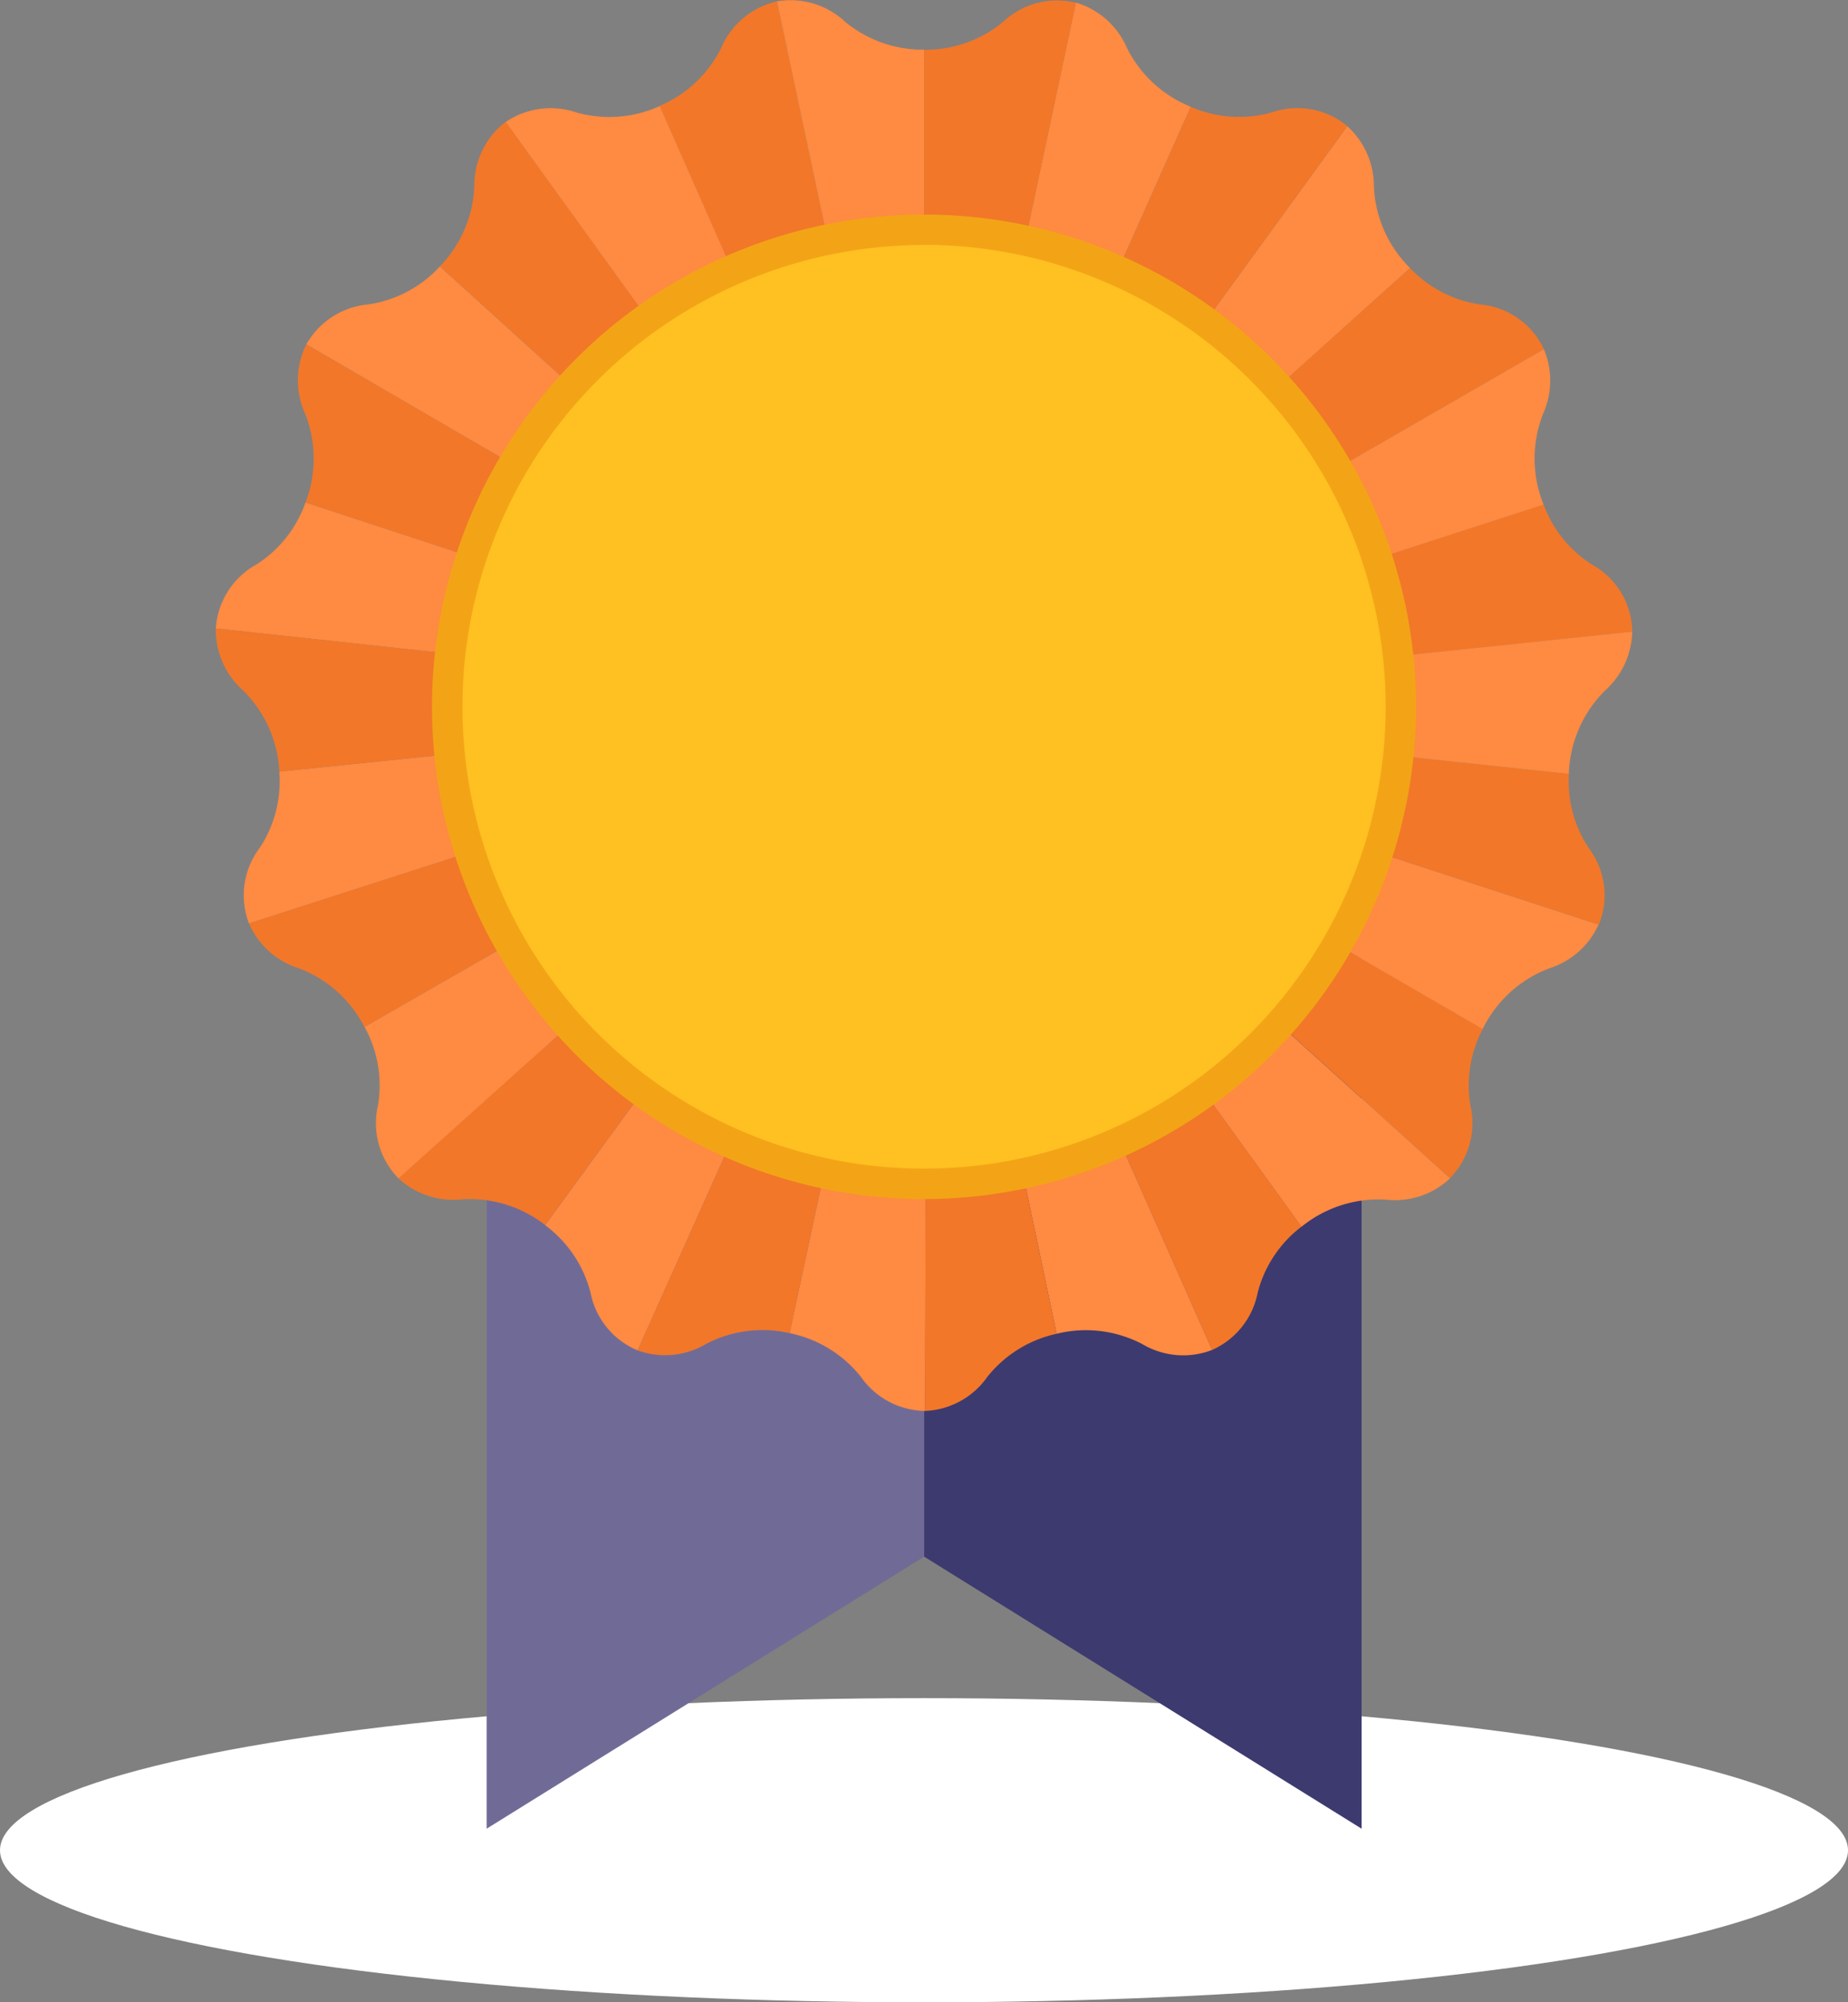 <svg xmlns="http://www.w3.org/2000/svg" xmlns:xlink="http://www.w3.org/1999/xlink" width="57.004" height="61.733" viewBox="0 0 57.004 61.733">
  <rect x="0" y="0" width="57.004" height="61.733" fill="#808080" stroke="none"/>
  <defs>
    <radialGradient id="radial-gradient" cx="0.5" cy="0.5" r="3.04" gradientTransform="translate(0.777 68.642) scale(0.165 0.164)" gradientUnits="objectBoundingBox">
      <stop offset="0" stop-color="#cacaca"/>
      <stop offset="1" stop-color="#fff"/>
    </radialGradient>
  </defs>
  <g id="Group_186405" data-name="Group 186405" transform="translate(-30.879 -139.213)">
    <ellipse id="Ellipse_1092" data-name="Ellipse 1092" cx="28.502" cy="4.689" rx="28.502" ry="4.689" transform="translate(30.879 191.569)" fill="url(#radial-gradient)" style="mix-blend-mode: multiply;isolation: isolate"/>
    <g id="Group_186404" data-name="Group 186404" transform="translate(37.534 139.213)">
      <g id="Group_186383" data-name="Group 186383" transform="translate(8.356 25.693)">
        <path id="Path_60330" data-name="Path 60330" d="M46.886,166.612V197.3l13.495-8.386h0v-22.3Z" transform="translate(-46.886 -166.612)" fill="#706b96"/>
        <path id="Path_60331" data-name="Path 60331" d="M74.771,166.612H61.277v22.3L74.771,197.3Z" transform="translate(-47.782 -166.612)" fill="#3d3a70"/>
      </g>
      <g id="Group_186384" data-name="Group 186384">
        <path id="Path_60332" data-name="Path 60332" d="M61.345,162.386l.009.013,0-.015Z" transform="translate(-39.43 -140.656)" fill="#ff8a41"/>
        <path id="Path_60333" data-name="Path 60333" d="M61.269,162.28l-.125-.171.093.213.031.016Z" transform="translate(-39.418 -140.639)" fill="#ff8a41"/>
        <path id="Path_60334" data-name="Path 60334" d="M61.328,162.27l-.05-.237v.242l.028.043Z" transform="translate(-39.426 -140.634)" fill="#ff8a41"/>
        <path id="Path_60335" data-name="Path 60335" d="M61.295,162.361l.011-.027-.028-.043v.059Z" transform="translate(-39.426 -140.65)" fill="#ff8a41"/>
        <path id="Path_60336" data-name="Path 60336" d="M61.368,162.309l.049-.227-.085.191.012.058Z" transform="translate(-39.429 -140.637)" fill="#ff8a41"/>
        <path id="Path_60337" data-name="Path 60337" d="M61.352,162.384l0,.015,0-.016Z" transform="translate(-39.431 -140.656)" fill="#ff8a41"/>
        <path id="Path_60338" data-name="Path 60338" d="M61.354,162.4l.014-.02-.01,0Z" transform="translate(-39.431 -140.655)" fill="#ff8a41"/>
        <path id="Path_60339" data-name="Path 60339" d="M61.368,162.368l.107-.146-.106.1-.011.054Z" transform="translate(-39.431 -140.646)" fill="#ff8a41"/>
        <path id="Path_60340" data-name="Path 60340" d="M61.275,162.387v-.035l-.031-.016.023.051Z" transform="translate(-39.424 -140.653)" fill="#ff8a41"/>
        <path id="Path_60341" data-name="Path 60341" d="M61.351,162.38l.006,0,.011-.054-.025.022Z" transform="translate(-39.43 -140.652)" fill="#ff8a41"/>
        <path id="Path_60342" data-name="Path 60342" d="M61.326,162.358l.016-.014-.012-.058-.022.048Z" transform="translate(-39.428 -140.65)" fill="#ff8a41"/>
        <path id="Path_60343" data-name="Path 60343" d="M61.35,162.4l-.037,0-.036.012.035,0Z" transform="translate(-39.426 -140.657)" fill="#ff8a41"/>
        <path id="Path_60344" data-name="Path 60344" d="M61.236,162.331l-.125-.073.136.122.012,0Z" transform="translate(-39.416 -140.648)" fill="#ff8a41"/>
        <path id="Path_60345" data-name="Path 60345" d="M61.293,162.393l-.016.015.036-.012Z" transform="translate(-39.426 -140.656)" fill="#ff8a41"/>
        <path id="Path_60346" data-name="Path 60346" d="M61.294,162.416l-.016-.008.007.013Z" transform="translate(-39.426 -140.657)" fill="#ff8a41"/>
        <path id="Path_60347" data-name="Path 60347" d="M61.285,162.421l-.007-.013,0,.015Z" transform="translate(-39.426 -140.657)" fill="#ff8a41"/>
        <path id="Path_60348" data-name="Path 60348" d="M61.312,162.411l-.035,0,.016.008Z" transform="translate(-39.426 -140.657)" fill="#ff8a41"/>
        <path id="Path_60349" data-name="Path 60349" d="M61.269,162.391l.008.017v-.017Z" transform="translate(-39.426 -140.656)" fill="#ff8a41"/>
        <path id="Path_60350" data-name="Path 60350" d="M61.256,162.388l.02.019-.008-.017Z" transform="translate(-39.425 -140.656)" fill="#ff8a41"/>
        <path id="Path_60351" data-name="Path 60351" d="M61.284,162.392l-.006.016.016-.015Z" transform="translate(-39.426 -140.656)" fill="#ff8a41"/>
        <path id="Path_60352" data-name="Path 60352" d="M61.277,162.391v.017l.006-.016Z" transform="translate(-39.426 -140.656)" fill="#ff8a41"/>
        <path id="Path_60353" data-name="Path 60353" d="M61.334,162.413l-.021,0-.018.006.021.014Z" transform="translate(-39.427 -140.658)" fill="#ff8a41"/>
        <path id="Path_60354" data-name="Path 60354" d="M61.3,162.444l.017.025.012-.027-.017-.009Z" transform="translate(-39.428 -140.659)" fill="#ff8a41"/>
        <path id="Path_60355" data-name="Path 60355" d="M61.294,162.417l-.009,0,.017.021.013-.012Z" transform="translate(-39.427 -140.658)" fill="#ff8a41"/>
        <path id="Path_60356" data-name="Path 60356" d="M61.279,162.424l.006.033.017-.014-.017-.021Z" transform="translate(-39.426 -140.658)" fill="#ff8a41"/>
        <path id="Path_60357" data-name="Path 60357" d="M61.354,162.415V162.4l-.007.015Z" transform="translate(-39.43 -140.657)" fill="#ff8a41"/>
        <path id="Path_60358" data-name="Path 60358" d="M61.335,162.44l.018.011v-.035h-.007Z" transform="translate(-39.43 -140.658)" fill="#ff8a41"/>
        <path id="Path_60359" data-name="Path 60359" d="M61.336,162.413l-.018.017.017.009.011-.025Z" transform="translate(-39.429 -140.658)" fill="#ff8a41"/>
        <path id="Path_60360" data-name="Path 60360" d="M61.212,162.442l.046-.015.016-.019Z" transform="translate(-39.422 -140.657)" fill="#ff8a41"/>
        <path id="Path_60361" data-name="Path 60361" d="M61.362,162.415l-.007-.016v.016Z" transform="translate(-39.431 -140.657)" fill="#ff8a41"/>
        <path id="Path_60362" data-name="Path 60362" d="M61.2,162.383l.073.024-.02-.019Z" transform="translate(-39.421 -140.656)" fill="#ff8a41"/>
        <path id="Path_60363" data-name="Path 60363" d="M61.416,162.362l-.048.015-.014.02Z" transform="translate(-39.431 -140.654)" fill="#ff8a41"/>
        <path id="Path_60364" data-name="Path 60364" d="M61.311,162.375l-.017.016.02,0,.019-.006Z" transform="translate(-39.427 -140.655)" fill="#ff8a41"/>
        <path id="Path_60365" data-name="Path 60365" d="M61.336,162.389l.017.01-.009-.013Z" transform="translate(-39.43 -140.656)" fill="#ff8a41"/>
        <path id="Path_60366" data-name="Path 60366" d="M61.3,162.365l-.011.025h.009l.017-.016Z" transform="translate(-39.427 -140.655)" fill="#ff8a41"/>
        <path id="Path_60367" data-name="Path 60367" d="M61.325,162.361l-.018-.024-.011.027.016.009Z" transform="translate(-39.427 -140.653)" fill="#ff8a41"/>
        <path id="Path_60368" data-name="Path 60368" d="M61.315,162.4l.037,0-.017-.01Z" transform="translate(-39.429 -140.656)" fill="#ff8a41"/>
        <path id="Path_60369" data-name="Path 60369" d="M61.277,162.353v.035h.006l.011-.025Z" transform="translate(-39.426 -140.654)" fill="#ff8a41"/>
        <path id="Path_60370" data-name="Path 60370" d="M61.334,162.387l.008,0-.017-.022-.014.012Z" transform="translate(-39.428 -140.654)" fill="#ff8a41"/>
        <path id="Path_60371" data-name="Path 60371" d="M61.346,162.414l.007-.015-.017.013Z" transform="translate(-39.43 -140.657)" fill="#ff8a41"/>
        <path id="Path_60372" data-name="Path 60372" d="M61.336,162.412l.017-.013-.038.011Z" transform="translate(-39.428 -140.657)" fill="#ff8a41"/>
        <path id="Path_60373" data-name="Path 60373" d="M61.35,162.382l-.007-.034-.016.014.017.022Z" transform="translate(-39.429 -140.654)" fill="#ff8a41"/>
        <path id="Path_60374" data-name="Path 60374" d="M61.279,162.423l0-.015,0,.016Z" transform="translate(-39.426 -140.657)" fill="#ff8a41"/>
        <path id="Path_60375" data-name="Path 60375" d="M59.883,162.408l-19.891,2.039a3.718,3.718,0,0,1-.606,2.354,2.413,2.413,0,0,0-.328,2.328l20.764-6.687Z" transform="translate(-38.032 -140.657)" fill="#ff8a41"/>
        <path id="Path_60376" data-name="Path 60376" d="M40.744,155.732a3.728,3.728,0,0,1-1.517,1.915,2.431,2.431,0,0,0-1.25,1.971l21.776,2.351Z" transform="translate(-37.975 -140.242)" fill="#ff8a41"/>
        <path id="Path_60377" data-name="Path 60377" d="M59.753,162.227l-21.776-2.351a2.489,2.489,0,0,0,.842,1.912,3.772,3.772,0,0,1,1.116,2.5l19.891-2.039Z" transform="translate(-37.975 -140.5)" fill="#f27729"/>
        <path id="Path_60378" data-name="Path 60378" d="M39.069,169.131a2.481,2.481,0,0,0,1.533,1.382,3.763,3.763,0,0,1,2.027,1.811l17.2-9.88Z" transform="translate(-38.043 -140.66)" fill="#f27729"/>
        <path id="Path_60379" data-name="Path 60379" d="M60.116,162.429l-.046.014-17.2,9.88a3.717,3.717,0,0,1,.414,2.415,2.42,2.42,0,0,0,.64,2.257L60.01,162.573Z" transform="translate(-38.28 -140.659)" fill="#ff8a41"/>
        <path id="Path_60380" data-name="Path 60380" d="M60.254,161.146l-.093-.214L47.379,143.217a2.466,2.466,0,0,0-.969,2,3.76,3.76,0,0,1-1.064,2.458l14.783,13.394Z" transform="translate(-38.434 -139.462)" fill="#f27729"/>
        <path id="Path_60381" data-name="Path 60381" d="M60.735,160.857v-.242l-4.541-21.357a2.464,2.464,0,0,0-1.719,1.438,3.76,3.76,0,0,1-1.9,1.786l8.033,18.2Z" transform="translate(-38.885 -139.216)" fill="#f27729"/>
        <path id="Path_60382" data-name="Path 60382" d="M52.264,142.7a3.757,3.757,0,0,1-2.56.2,2.472,2.472,0,0,0-2.19.29L60.3,160.9Z" transform="translate(-38.569 -139.43)" fill="#ff8a41"/>
        <path id="Path_60383" data-name="Path 60383" d="M43.989,177a2.489,2.489,0,0,0,1.973.644,3.778,3.778,0,0,1,2.547.793L60.08,162.583Z" transform="translate(-38.35 -140.668)" fill="#f27729"/>
        <path id="Path_60384" data-name="Path 60384" d="M45.073,147.975a3.726,3.726,0,0,1-2.2,1.168,2.445,2.445,0,0,0-1.918,1.234l18.9,10.991Z" transform="translate(-38.161 -139.759)" fill="#ff8a41"/>
        <path id="Path_60385" data-name="Path 60385" d="M59.975,161.65l-.137-.122-18.9-10.991a2.472,2.472,0,0,0-.034,2.146,3.768,3.768,0,0,1,.009,2.725l19.009,6.237Z" transform="translate(-38.143 -139.918)" fill="#f27729"/>
        <path id="Path_60386" data-name="Path 60386" d="M61.276,162.408l-.016.019.012,0Z" transform="translate(-39.425 -140.657)" fill="#ff8a41"/>
        <path id="Path_60387" data-name="Path 60387" d="M77.514,176.989a2.417,2.417,0,0,0,.628-2.242,3.729,3.729,0,0,1,.382-2.355l-17-9.843Z" transform="translate(-39.441 -140.666)" fill="#f27729"/>
        <path id="Path_60388" data-name="Path 60388" d="M61.375,162.417l.136.125,17,9.843a3.777,3.777,0,0,1,2.058-1.873,2.494,2.494,0,0,0,1.519-1.348l-20.665-6.739Z" transform="translate(-39.432 -140.658)" fill="#ff8a41"/>
        <path id="Path_60389" data-name="Path 60389" d="M61.431,162.425,82.1,169.164a2.409,2.409,0,0,0-.314-2.362,3.711,3.711,0,0,1-.608-2.283Z" transform="translate(-39.436 -140.658)" fill="#f27729"/>
        <path id="Path_60390" data-name="Path 60390" d="M60.485,162.483l-.105.094L48.809,178.436a3.74,3.74,0,0,1,1.4,2.074,2.434,2.434,0,0,0,1.456,1.787l8.773-19.588Z" transform="translate(-38.65 -140.662)" fill="#ff8a41"/>
        <path id="Path_60391" data-name="Path 60391" d="M70.174,182.295a2.444,2.444,0,0,0,1.406-1.771,3.726,3.726,0,0,1,1.35-2.03L61.487,162.7Z" transform="translate(-39.439 -140.675)" fill="#f27729"/>
        <path id="Path_60392" data-name="Path 60392" d="M61.023,162.52l-.084.191-4.088,19.056a3.754,3.754,0,0,1,2.2,1.347,2.458,2.458,0,0,0,1.985,1.051l.041-21.41Z" transform="translate(-39.151 -140.664)" fill="#ff8a41"/>
        <path id="Path_60393" data-name="Path 60393" d="M61.355,162.514v.241l4.013,19.031a3.76,3.76,0,0,1,2.638.314,2.472,2.472,0,0,0,2.161.184l-8.687-19.6Z" transform="translate(-39.431 -140.664)" fill="#ff8a41"/>
        <path id="Path_60394" data-name="Path 60394" d="M51.855,182.312a2.48,2.48,0,0,0,2.11-.2,3.758,3.758,0,0,1,2.575-.333l4.088-19.056Z" transform="translate(-38.84 -140.677)" fill="#f27729"/>
        <path id="Path_60395" data-name="Path 60395" d="M61.311,184.181a2.466,2.466,0,0,0,1.918-1.051,3.753,3.753,0,0,1,2.136-1.328l-4.013-19.031Z" transform="translate(-39.428 -140.68)" fill="#f27729"/>
        <path id="Path_60396" data-name="Path 60396" d="M61.386,162.472l.095.212,11.443,15.8a3.772,3.772,0,0,1,2.6-.837,2.475,2.475,0,0,0,1.984-.657L61.512,162.545Z" transform="translate(-39.433 -140.661)" fill="#ff8a41"/>
        <path id="Path_60397" data-name="Path 60397" d="M61.334,162.441l-.012.027.03.04v-.057Z" transform="translate(-39.429 -140.659)" fill="#ff8a41"/>
        <path id="Path_60398" data-name="Path 60398" d="M61.3,162.516l.051.236v-.242l-.03-.04Z" transform="translate(-39.428 -140.661)" fill="#ff8a41"/>
        <path id="Path_60399" data-name="Path 60399" d="M61.354,162.51l.125.173-.1-.212-.029-.017Z" transform="translate(-39.431 -140.66)" fill="#ff8a41"/>
        <path id="Path_60400" data-name="Path 60400" d="M61.384,162.468l.125.073-.136-.125h-.012Z" transform="translate(-39.431 -140.658)" fill="#ff8a41"/>
        <path id="Path_60401" data-name="Path 60401" d="M61.354,162.416v.035l.029.017-.022-.052Z" transform="translate(-39.431 -140.658)" fill="#ff8a41"/>
        <path id="Path_60402" data-name="Path 60402" d="M61.257,162.482l-.047.225.084-.191-.013-.057Z" transform="translate(-39.422 -140.66)" fill="#ff8a41"/>
        <path id="Path_60403" data-name="Path 60403" d="M61.3,162.444l-.017.014.013.057.021-.046Z" transform="translate(-39.427 -140.66)" fill="#ff8a41"/>
        <path id="Path_60404" data-name="Path 60404" d="M61.278,162.424h-.006l-.013.055.025-.023Z" transform="translate(-39.425 -140.658)" fill="#ff8a41"/>
        <path id="Path_60405" data-name="Path 60405" d="M61.254,162.428l-.105.145.1-.093.013-.055Z" transform="translate(-39.418 -140.658)" fill="#ff8a41"/>
        <path id="Path_60406" data-name="Path 60406" d="M60.976,140.744a3.762,3.762,0,0,1-2.441-.863,2.465,2.465,0,0,0-2.1-.626l4.541,21.357Z" transform="translate(-39.125 -139.213)" fill="#ff8a41"/>
        <path id="Path_60407" data-name="Path 60407" d="M61.362,162.415h.012l-.019-.017Z" transform="translate(-39.431 -140.657)" fill="#ff8a41"/>
        <path id="Path_60408" data-name="Path 60408" d="M76.28,147.737a3.77,3.77,0,0,1-1.116-2.507,2.494,2.494,0,0,0-.82-1.867L61.483,161.049Z" transform="translate(-39.439 -139.472)" fill="#ff8a41"/>
        <path id="Path_60409" data-name="Path 60409" d="M61.37,161.1l.106-.095,12.861-17.686A2.416,2.416,0,0,0,72,142.9a3.736,3.736,0,0,1-2.491-.174l-8.088,18.155Z" transform="translate(-39.432 -139.432)" fill="#f27729"/>
        <path id="Path_60410" data-name="Path 60410" d="M69.51,142.509a3.76,3.76,0,0,1-1.967-1.811,2.483,2.483,0,0,0-1.576-1.4l-4.544,21.362Z" transform="translate(-39.435 -139.219)" fill="#ff8a41"/>
        <path id="Path_60411" data-name="Path 60411" d="M61.328,160.85l.085-.191L65.957,139.3a2.424,2.424,0,0,0-2.241.585,3.755,3.755,0,0,1-2.439.863v19.868Z" transform="translate(-39.426 -139.214)" fill="#f27729"/>
        <path id="Path_60412" data-name="Path 60412" d="M61.355,161.988l21.771-2.268a2.4,2.4,0,0,0-1.246-2.069A3.71,3.71,0,0,1,80.39,155.8l-18.974,6.151Z" transform="translate(-39.431 -140.246)" fill="#f27729"/>
        <path id="Path_60413" data-name="Path 60413" d="M61.369,161.484l.048-.015L80.4,150.526a2.407,2.407,0,0,0-1.979-1.379,3.729,3.729,0,0,1-2.149-1.12l-14.8,13.312Z" transform="translate(-39.432 -139.762)" fill="#f27729"/>
        <path id="Path_60414" data-name="Path 60414" d="M61.426,162.273l19.743,2.093a3.783,3.783,0,0,1,1.118-2.571,2.509,2.509,0,0,0,.838-1.815l-21.771,2.268Z" transform="translate(-39.431 -140.506)" fill="#ff8a41"/>
        <path id="Path_60415" data-name="Path 60415" d="M61.374,162.416l.052.007-.071-.024Z" transform="translate(-39.431 -140.657)" fill="#ff8a41"/>
        <path id="Path_60416" data-name="Path 60416" d="M80.394,155.485a3.775,3.775,0,0,1-.018-2.792,2.5,2.5,0,0,0,.027-2L61.42,161.635Z" transform="translate(-39.435 -139.928)" fill="#ff8a41"/>
      </g>
      <g id="Group_186385" data-name="Group 186385" transform="translate(6.674 6.615)">
        <path id="Path_60417" data-name="Path 60417" d="M75.007,161.473A14.707,14.707,0,1,1,60.3,146.767,14.709,14.709,0,0,1,75.007,161.473Z" transform="translate(-45.124 -146.298)" fill="#ffc021"/>
        <path id="Path_60418" data-name="Path 60418" d="M60.268,176.621a15.177,15.177,0,1,1,15.176-15.179A15.194,15.194,0,0,1,60.268,176.621Zm0-29.416a14.239,14.239,0,1,0,14.239,14.237A14.253,14.253,0,0,0,60.268,147.2Z" transform="translate(-45.093 -146.267)" fill="#f2a416"/>
      </g>
    </g>
  </g>
</svg>
